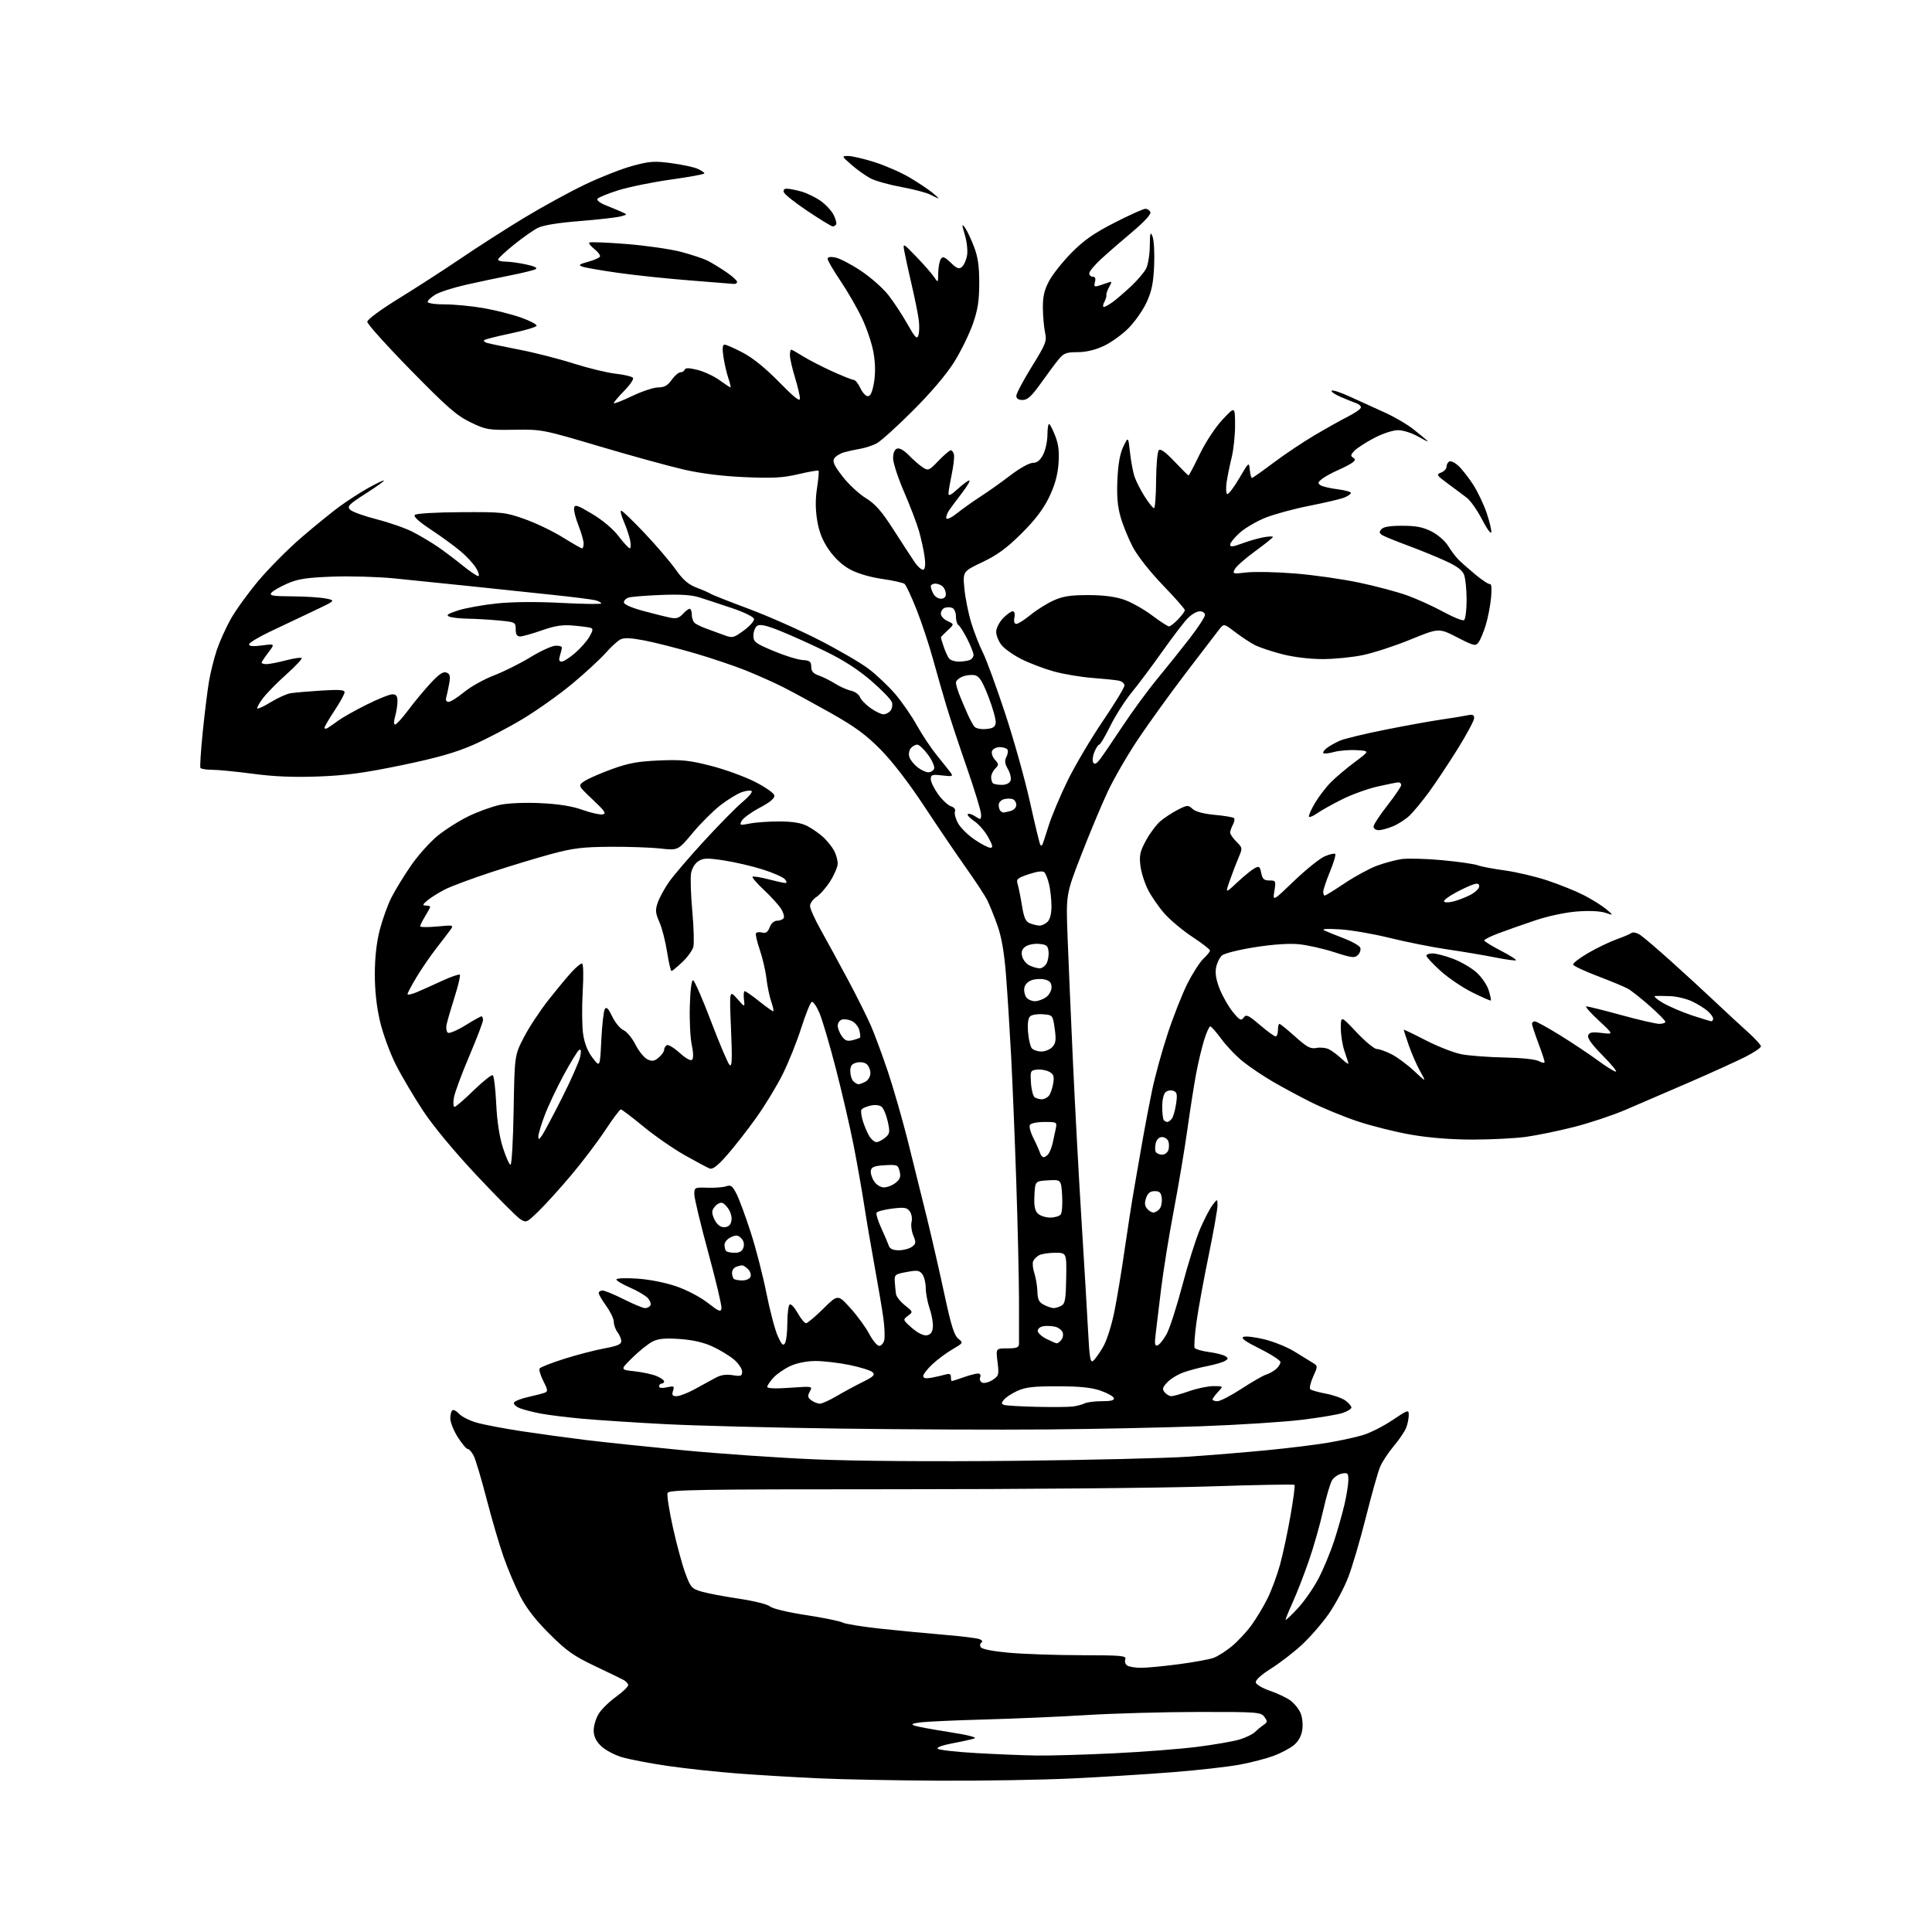 <?xml version="1.0" encoding="UTF-8" standalone="no"?>
<svg 
  version="1.1" 
  xmlns="http://www.w3.org/2000/svg" 
  xmlns:xlink="http://www.w3.org/1999/xlink" 
  xmlns:svg="http://www.w3.org/2000/svg"
  xmlns:rdf="http://www.w3.org/1999/02/22-rdf-syntax-ns#"
  xmlns:cc="http://creativecommons.org/ns#"
  xmlns:dc="http://purl.org/dc/elements/1.1/"
  viewBox="0 0 768 768"
  width="768"
  height="768"
>
<style>svg {background-color: white; }</style>"
<path stroke="none" fill="black" fill-rule="evenodd" d="M373.50,707.85C356.45,707.77 334.85,707.35 325.50,706.92C316.15,706.49 301.75,705.63 293.50,705.01C285.25,704.39 272.65,703.04 265.50,702.00C258.35,700.96 250.06,699.37 247.09,698.47C244.11,697.56 240.39,695.55 238.84,693.99C236.86,692.01 236.00,690.15 236.00,687.83C236.01,686.00 236.89,683.04 237.98,681.27C239.06,679.49 242.23,676.39 245.02,674.39C247.80,672.39 249.93,670.28 249.73,669.70C249.54,669.12 248.73,668.28 247.94,667.84C247.15,667.40 242.00,664.91 236.50,662.29C228.07,658.29 225.23,656.28 218.44,649.52C212.90,644.00 209.27,639.32 206.79,634.50C204.81,630.65 201.85,623.65 200.20,618.95C198.54,614.24 195.51,603.89 193.45,595.95C191.39,588.00 189.09,580.26 188.33,578.75C187.57,577.24 186.50,576.00 185.95,576.00C185.40,576.00 183.62,573.89 181.98,571.30C180.34,568.72 179.00,565.37 179.00,563.86C179.00,562.35 179.39,560.88 179.87,560.58C180.34,560.29 181.55,560.95 182.54,562.05C183.54,563.15 186.64,564.71 189.43,565.51C192.22,566.32 200.35,567.87 207.50,568.95C214.65,570.03 226.20,571.61 233.16,572.46C240.12,573.31 257.39,575.12 271.53,576.49C285.67,577.86 309.22,579.49 323.87,580.11C340.22,580.81 370.95,581.03 403.50,580.70C432.65,580.39 463.70,579.66 472.50,579.05C481.30,578.45 495.48,577.28 504.00,576.45C512.52,575.62 523.35,574.28 528.06,573.47C532.77,572.67 538.94,571.32 541.78,570.47C544.61,569.63 549.87,566.97 553.46,564.56C559.74,560.35 560.00,560.27 560.00,562.52C560.00,563.81 559.55,566.06 559.00,567.51C558.44,568.96 556.22,572.25 554.05,574.83C551.88,577.40 549.43,581.12 548.60,583.10C547.77,585.08 545.25,594.05 542.99,603.03C540.74,612.01 537.55,622.82 535.92,627.06C534.28,631.30 530.76,637.87 528.10,641.67C525.43,645.47 520.60,651.00 517.37,653.96C514.14,656.93 508.67,661.14 505.20,663.32C501.31,665.77 499.02,667.86 499.20,668.80C499.37,669.63 501.87,671.12 504.77,672.10C507.67,673.09 511.32,674.80 512.89,675.92C514.45,677.04 516.30,679.32 517.00,680.99C517.72,682.73 518.00,685.63 517.66,687.77C517.28,690.16 516.07,692.31 514.28,693.76C512.75,695.00 509.20,696.88 506.38,697.94C503.57,699.00 497.54,700.58 492.99,701.44C488.44,702.31 476.34,703.67 466.11,704.48C455.87,705.29 437.82,706.41 426.00,706.97C414.18,707.53 390.55,707.93 373.50,707.85zM412.00,697.85C417.23,697.93 430.95,697.54 442.50,696.98C454.05,696.43 469.06,695.27 475.85,694.41C482.65,693.55 490.23,692.23 492.70,691.49C495.18,690.74 497.95,689.41 498.85,688.52C499.76,687.63 501.30,686.36 502.28,685.69C503.87,684.61 503.91,684.26 502.61,682.49C501.23,680.60 499.97,680.50 476.33,680.53C462.67,680.54 442.73,681.10 432.00,681.76C421.27,682.42 403.05,683.21 391.50,683.52C379.95,683.84 368.48,684.35 366.00,684.66C362.58,685.10 361.98,685.41 363.50,685.96C364.60,686.36 370.84,687.52 377.37,688.53C384.56,689.64 388.51,690.63 387.37,691.04C386.34,691.41 382.43,692.28 378.68,692.98C374.63,693.74 372.22,694.62 372.75,695.15C373.25,695.65 380.15,696.43 388.08,696.88C396.01,697.33 406.77,697.77 412.00,697.85zM453.56,662.98C455.80,662.99 462.57,662.35 468.61,661.55C474.66,660.75 480.92,659.60 482.52,658.99C484.12,658.38 487.32,656.34 489.63,654.45C491.93,652.56 495.43,648.83 497.39,646.15C499.35,643.48 502.27,638.64 503.87,635.39C505.47,632.15 507.70,626.12 508.83,622.00C509.96,617.88 511.83,609.15 512.97,602.62C514.12,596.08 514.85,590.52 514.58,590.25C514.32,589.99 498.89,590.27 480.30,590.89C461.71,591.50 405.87,592.00 356.22,592.00C276.99,592.00 265.87,592.18 265.36,593.50C265.05,594.32 266.01,600.51 267.51,607.25C269.00,613.99 271.23,622.19 272.46,625.48C274.54,631.07 274.97,631.55 279.00,632.72C281.38,633.40 288.07,634.67 293.89,635.53C299.80,636.41 305.18,637.76 306.10,638.59C307.05,639.45 313.09,640.90 320.41,642.02C327.37,643.09 333.94,644.43 334.99,645.00C336.05,645.56 342.89,646.66 350.20,647.45C357.52,648.23 368.90,649.32 375.50,649.87C382.10,650.41 388.33,651.18 389.33,651.57C390.40,651.98 390.73,652.55 390.14,652.92C389.57,653.27 389.45,654.12 389.88,654.80C390.35,655.56 394.73,656.42 401.08,656.99C406.81,657.51 419.70,657.95 429.72,657.97C446.00,658.00 447.87,658.17 447.32,659.60C446.99,660.48 447.34,661.60 448.10,662.09C448.87,662.57 451.33,662.98 453.56,662.98zM515.83,639.40C518.45,636.60 522.20,631.20 524.17,627.40C526.14,623.61 528.92,616.90 530.35,612.50C531.78,608.10 533.63,601.58 534.46,598.00C535.29,594.42 535.98,590.10 535.99,588.39C536.00,585.59 535.75,585.33 533.44,585.77C532.03,586.04 530.28,587.21 529.54,588.38C528.80,589.55 527.20,595.00 525.97,600.50C524.74,606.00 522.18,614.99 520.27,620.48C518.37,625.97 515.50,633.35 513.90,636.87C512.31,640.39 511.02,643.55 511.04,643.89C511.06,644.22 513.22,642.21 515.83,639.40zM416.00,568.23C397.02,568.39 360.12,568.24 334.00,567.89C307.88,567.54 276.60,566.75 264.50,566.12C252.40,565.49 237.55,564.52 231.50,563.97C225.45,563.42 218.03,562.50 215.00,561.93C211.97,561.35 208.25,560.40 206.71,559.81C205.18,559.21 204.09,558.23 204.29,557.62C204.50,557.01 206.99,555.99 209.83,555.36C212.67,554.73 215.68,553.95 216.53,553.63C217.86,553.12 217.79,552.51 215.99,548.99C214.86,546.76 214.18,544.51 214.50,544.00C214.82,543.49 219.22,541.76 224.29,540.16C229.35,538.56 236.54,536.69 240.25,536.01C245.36,535.07 246.99,534.38 246.97,533.14C246.95,532.24 246.28,530.63 245.47,529.56C244.66,528.49 244.00,526.65 244.00,525.46C244.00,524.27 242.65,521.44 241.00,519.16C239.35,516.88 238.00,514.56 238.00,514.01C238.00,513.45 238.69,513.00 239.52,513.00C240.36,513.00 244.18,514.58 248.00,516.50C251.82,518.42 255.61,520.00 256.42,520.00C257.22,520.00 258.18,519.52 258.54,518.94C258.90,518.35 258.44,517.04 257.53,516.03C256.61,515.01 253.42,513.13 250.45,511.84C247.47,510.55 245.03,509.10 245.02,508.61C245.01,508.11 248.67,507.96 253.25,508.27C258.13,508.59 264.50,509.85 268.83,511.34C272.99,512.77 278.40,515.60 281.33,517.90C285.73,521.34 286.54,521.67 286.80,520.11C286.97,519.11 284.60,509.12 281.55,497.92C278.50,486.71 276.00,476.29 276.00,474.75C276.00,472.03 276.13,471.97 281.25,472.14C284.14,472.24 287.48,471.98 288.68,471.56C290.52,470.92 291.16,471.40 292.81,474.65C293.88,476.77 296.43,483.67 298.46,489.99C300.50,496.30 303.28,507.10 304.65,513.99C306.02,520.87 308.03,528.52 309.12,530.98C310.66,534.48 311.30,535.14 312.03,533.98C312.55,533.17 312.98,529.49 312.98,525.81C312.99,522.13 313.42,518.86 313.93,518.54C314.44,518.23 315.87,519.78 317.11,521.99C318.35,524.19 319.83,526.00 320.41,526.00C320.98,526.00 324.06,523.41 327.25,520.25C333.06,514.50 333.06,514.50 338.05,520.00C340.79,523.03 344.16,527.64 345.53,530.25C346.91,532.86 348.69,535.00 349.50,535.00C350.30,535.00 351.20,533.99 351.50,532.75C351.79,531.51 351.64,527.58 351.15,524.00C350.66,520.42 349.10,511.20 347.69,503.50C346.28,495.80 344.40,484.77 343.52,479.00C342.63,473.23 340.76,462.65 339.37,455.50C337.97,448.35 334.80,434.62 332.32,425.00C329.83,415.38 326.88,405.35 325.76,402.71C324.64,400.08 323.27,398.08 322.71,398.26C322.15,398.45 320.27,403.08 318.53,408.55C316.80,414.02 313.47,422.32 311.14,427.00C308.82,431.68 304.06,439.49 300.57,444.38C297.08,449.26 291.87,455.92 289.00,459.19C285.32,463.37 283.29,464.95 282.14,464.51C281.24,464.18 276.76,461.79 272.18,459.20C267.61,456.62 260.18,451.46 255.68,447.75C251.18,444.04 247.18,441.00 246.78,441.00C246.39,441.00 243.62,444.71 240.62,449.25C237.63,453.79 231.58,461.77 227.18,467.00C222.79,472.23 216.95,478.68 214.21,481.35C209.30,486.13 209.20,486.17 206.70,484.54C205.31,483.63 197.57,475.85 189.51,467.26C180.53,457.69 172.27,447.73 168.19,441.57C164.53,436.03 159.64,427.75 157.33,423.18C155.02,418.60 152.20,410.89 151.07,406.05C149.70,400.25 149.00,393.85 149.00,387.29C149.00,380.71 149.66,374.75 150.93,369.76C152.00,365.60 154.08,359.79 155.56,356.85C157.05,353.91 160.54,348.19 163.33,344.14C166.12,340.10 170.90,334.74 173.95,332.25C177.00,329.75 182.60,326.22 186.38,324.40C190.16,322.58 195.78,320.56 198.86,319.92C202.17,319.24 208.77,318.97 214.98,319.27C222.13,319.61 227.42,320.46 231.50,321.92C234.80,323.10 238.40,323.92 239.50,323.74C241.17,323.47 240.52,322.49 235.59,317.83C229.68,312.25 229.68,312.25 232.44,310.45C233.95,309.46 238.86,307.32 243.34,305.70C249.83,303.35 253.65,302.65 262.00,302.30C270.94,301.91 273.98,302.23 282.50,304.40C288.00,305.80 295.87,308.65 299.99,310.73C304.11,312.80 307.62,315.25 307.80,316.16C308.02,317.32 306.25,318.82 302.00,321.08C298.64,322.87 295.42,325.21 294.85,326.27C293.88,328.10 294.06,328.16 298.16,327.35C300.55,326.88 305.88,326.52 310.00,326.54C315.24,326.57 318.55,327.13 321.00,328.41C322.93,329.41 325.78,331.41 327.34,332.86C328.90,334.31 330.81,336.72 331.59,338.20C332.37,339.69 333.00,341.96 333.00,343.25C333.00,344.55 331.68,347.69 330.06,350.24C328.45,352.79 325.97,355.63 324.56,356.55C323.15,357.47 322.00,359.09 322.00,360.15C322.00,361.21 323.95,365.54 326.34,369.78C328.72,374.03 333.56,382.90 337.09,389.50C340.61,396.10 344.70,404.28 346.18,407.69C347.66,411.09 350.66,419.19 352.85,425.69C355.04,432.18 358.65,444.70 360.87,453.50C363.08,462.30 366.54,476.25 368.56,484.50C370.57,492.75 373.70,506.46 375.52,514.97C378.07,526.87 379.31,530.83 380.91,532.13C382.97,533.80 382.95,533.84 378.57,536.41C376.13,537.83 372.53,540.52 370.57,542.37C368.61,544.22 367.00,546.30 367.00,547.00C367.00,547.88 367.99,548.08 370.25,547.67C372.04,547.34 374.51,546.78 375.75,546.42C377.43,545.93 378.00,546.18 378.00,547.38C378.00,548.27 378.17,549.00 378.37,549.00C378.58,549.00 380.66,548.33 383.00,547.50C385.34,546.67 387.92,546.00 388.73,546.00C389.65,546.00 389.99,546.58 389.62,547.54C389.29,548.41 389.67,549.32 390.52,549.65C391.34,549.96 393.18,549.45 394.61,548.52C397.04,546.92 397.17,546.48 396.53,541.41C395.86,536.00 395.86,536.00 400.43,536.00C404.09,536.00 405.01,535.65 405.07,534.25C405.10,533.29 405.10,525.30 405.07,516.50C405.03,507.70 404.55,486.77 403.99,470.00C403.43,453.23 402.51,430.73 401.95,420.00C401.38,409.27 400.46,394.65 399.89,387.50C399.17,378.40 398.14,372.47 396.44,367.72C395.11,364.00 393.29,359.50 392.39,357.72C391.49,355.95 387.73,350.23 384.03,345.00C380.32,339.77 372.84,328.75 367.40,320.50C361.22,311.13 354.70,302.66 350.01,297.92C344.13,291.99 339.78,288.81 330.00,283.30C323.12,279.43 314.65,274.83 311.17,273.08C307.69,271.32 301.10,268.38 296.54,266.54C291.97,264.70 282.67,261.57 275.87,259.59C269.07,257.61 260.14,255.35 256.04,254.57C250.55,253.53 248.04,253.44 246.54,254.24C245.42,254.83 242.77,257.28 240.65,259.68C238.53,262.07 232.63,267.51 227.52,271.77C222.42,276.02 213.54,282.33 207.80,285.79C202.05,289.25 193.11,293.92 187.92,296.18C180.96,299.21 173.53,301.31 159.50,304.22C144.65,307.29 137.44,308.26 126.50,308.67C116.69,309.03 108.92,308.71 100.54,307.59C93.96,306.72 86.68,306.00 84.35,306.00C82.02,306.00 79.92,305.66 79.67,305.25C79.43,304.84 79.84,298.43 80.59,291.00C81.35,283.57 82.45,274.58 83.05,271.00C83.65,267.43 85.05,261.81 86.15,258.50C87.25,255.20 89.73,249.65 91.67,246.18C93.60,242.70 98.57,235.81 102.71,230.88C106.86,225.94 114.58,218.17 119.87,213.62C125.17,209.06 131.98,203.52 135.02,201.31C138.06,199.09 143.04,195.86 146.10,194.14C149.16,192.41 152.08,191.00 152.58,191.00C153.09,191.00 149.94,193.28 145.60,196.06C138.56,200.57 137.86,201.29 139.20,202.63C140.03,203.46 144.82,205.18 149.85,206.46C154.88,207.74 161.36,210.02 164.25,211.53C167.14,213.03 171.53,215.65 174.00,217.34C176.47,219.03 180.88,222.35 183.79,224.71C186.70,227.07 189.54,229.00 190.10,229.00C190.66,229.00 190.30,227.61 189.31,225.90C188.31,224.20 185.47,221.11 183.00,219.05C180.53,216.98 175.22,213.13 171.22,210.48C166.43,207.31 164.27,205.33 164.92,204.68C165.49,204.11 173.30,203.65 183.20,203.60C199.73,203.50 200.85,203.62 208.50,206.32C212.90,207.86 219.71,211.13 223.64,213.57C227.56,216.00 231.05,218.00 231.39,218.00C231.72,218.00 232.00,217.12 232.00,216.04C232.00,214.96 231.08,211.74 229.95,208.88C228.82,206.02 228.04,202.89 228.20,201.92C228.46,200.42 229.50,200.76 235.40,204.29C239.60,206.80 243.70,210.26 245.90,213.15C247.88,215.75 249.87,217.91 250.33,217.94C250.79,217.97 250.85,216.54 250.48,214.75C250.10,212.96 248.97,209.59 247.95,207.25C246.94,204.91 246.49,203.00 246.94,203.00C247.40,203.00 251.54,206.97 256.14,211.83C260.74,216.68 266.30,223.18 268.50,226.28C271.55,230.57 273.57,232.32 277.00,233.63C279.48,234.57 281.95,235.66 282.50,236.04C283.05,236.43 289.80,239.10 297.50,241.97C305.20,244.84 317.78,250.41 325.46,254.33C333.14,258.26 342.00,263.40 345.14,265.76C348.28,268.13 353.07,272.63 355.77,275.78C358.47,278.93 362.38,284.57 364.46,288.32C366.54,292.06 370.10,297.41 372.37,300.20C374.64,302.98 377.08,306.05 377.79,307.01C378.99,308.63 378.74,308.72 374.54,308.25C370.51,307.80 370.00,307.96 370.00,309.72C370.00,310.81 371.33,313.53 372.94,315.77C374.56,318.00 376.85,320.13 378.02,320.51C379.32,320.92 379.93,321.73 379.60,322.60C379.30,323.38 379.86,325.48 380.84,327.26C381.82,329.04 384.78,331.96 387.42,333.75C390.06,335.54 392.88,337.00 393.69,337.00C394.83,337.00 394.65,336.09 392.82,332.79C391.55,330.47 389.06,327.60 387.29,326.42C385.52,325.23 384.36,323.97 384.71,323.62C385.06,323.28 386.39,323.68 387.67,324.52C389.88,325.97 390.00,325.92 390.00,323.75C390.00,322.49 387.50,314.27 384.45,305.48C381.40,296.69 377.74,285.68 376.33,281.00C374.91,276.32 372.47,267.81 370.90,262.07C369.33,256.34 366.38,247.44 364.34,242.30C362.31,237.16 360.16,232.57 359.57,232.10C358.98,231.64 354.95,230.75 350.61,230.12C345.79,229.42 340.83,227.95 337.88,226.34C334.77,224.64 331.77,221.86 329.48,218.53C326.95,214.86 325.61,211.51 324.85,206.93C324.12,202.53 324.10,198.44 324.78,194.00C325.33,190.42 325.61,187.32 325.40,187.10C325.20,186.88 321.61,187.50 317.43,188.48C311.23,189.94 307.32,190.16 296.17,189.68C287.28,189.30 278.83,188.25 272.00,186.70C266.23,185.38 251.15,181.24 238.50,177.49C215.75,170.74 215.38,170.67 204.50,170.83C194.05,170.99 193.18,170.84 187.00,167.85C181.54,165.21 177.75,161.91 163.25,147.11C153.76,137.42 146.00,128.80 146.00,127.94C146.00,127.01 151.19,123.17 158.75,118.51C165.76,114.19 176.90,106.99 183.50,102.51C190.10,98.03 201.34,90.83 208.49,86.51C215.63,82.19 226.43,76.28 232.49,73.38C238.54,70.47 247.03,67.14 251.34,65.96C258.28,64.08 260.08,63.95 266.96,64.87C271.23,65.45 275.92,66.46 277.37,67.12C278.81,67.78 280.00,68.59 280.00,68.92C280.00,69.26 274.04,70.36 266.75,71.37C259.46,72.39 250.03,74.31 245.79,75.64C241.55,76.97 237.80,78.51 237.47,79.05C237.13,79.60 238.58,80.72 240.68,81.56C242.78,82.39 245.62,83.58 247.00,84.19C249.50,85.31 249.50,85.31 246.50,86.07C244.85,86.49 237.54,87.31 230.25,87.90C221.74,88.57 215.83,89.55 213.75,90.61C211.96,91.52 207.69,94.53 204.25,97.31C200.81,100.08 198.00,102.72 198.00,103.17C198.00,103.63 199.33,104.00 200.95,104.00C202.57,104.00 206.25,104.50 209.12,105.12C212.52,105.85 213.84,106.50 212.91,107.00C212.14,107.42 207.68,108.52 203.00,109.44C198.32,110.36 190.36,112.05 185.30,113.19C180.23,114.33 174.72,116.10 173.05,117.12C171.37,118.14 170.00,119.43 170.00,119.99C170.00,120.57 172.89,121.00 176.87,121.00C180.65,121.00 187.56,121.67 192.23,122.48C196.90,123.30 203.60,124.99 207.11,126.24C210.63,127.49 213.41,128.95 213.30,129.48C213.18,130.01 208.58,131.38 203.07,132.53C197.56,133.68 192.78,134.89 192.45,135.22C192.12,135.55 192.67,136.05 193.67,136.34C194.68,136.63 200.45,137.83 206.50,139.01C212.55,140.18 222.22,142.65 228.00,144.50C233.78,146.34 241.32,148.17 244.77,148.56C248.22,148.94 251.31,149.70 251.64,150.22C251.97,150.75 250.38,153.07 248.12,155.38C245.85,157.69 244.00,159.88 244.00,160.25C244.00,160.62 247.25,159.36 251.22,157.46C255.19,155.56 259.89,154.00 261.65,154.00C264.08,154.00 265.39,153.27 267.00,151.00C268.17,149.35 269.74,148.00 270.48,148.00C271.23,148.00 271.99,147.52 272.19,146.93C272.44,146.18 273.97,146.21 277.30,147.05C279.91,147.71 283.83,149.54 286.01,151.12C288.20,152.71 290.16,154.00 290.37,154.00C290.59,154.00 290.20,152.31 289.51,150.25C288.81,148.19 287.94,144.36 287.56,141.75C287.08,138.40 287.22,137.00 288.05,137.00C288.69,137.00 291.98,138.45 295.36,140.23C299.31,142.31 304.44,146.47 309.75,151.91C315.63,157.93 318.00,159.80 317.99,158.43C317.99,157.37 317.09,153.57 316.00,150.00C314.91,146.43 314.01,142.49 314.01,141.25C314.00,140.01 314.23,139.00 314.52,139.00C314.81,139.00 316.86,140.15 319.09,141.56C321.32,142.97 326.54,145.67 330.70,147.56C334.85,149.45 338.76,151.01 339.37,151.02C339.99,151.03 341.18,152.50 342.00,154.27C342.82,156.05 344.18,157.50 345.00,157.50C346.04,157.50 346.78,155.82 347.42,152.07C348.03,148.49 347.97,144.44 347.25,140.24C346.65,136.73 344.59,130.56 342.67,126.52C340.76,122.49 336.90,115.79 334.09,111.64C331.29,107.49 329.00,103.56 329.00,102.92C329.00,102.14 330.05,101.96 332.11,102.37C333.82,102.71 338.36,105.08 342.19,107.63C346.02,110.17 350.92,114.49 353.08,117.22C355.24,119.96 358.66,125.15 360.68,128.76C363.67,134.10 364.49,134.97 365.04,133.42C365.42,132.36 365.52,129.70 365.26,127.50C365.01,125.30 363.75,119.00 362.47,113.50C361.19,108.00 359.86,101.92 359.51,100.00C358.87,96.50 358.87,96.50 364.20,102.00C367.14,105.03 370.29,108.62 371.22,110.00C372.90,112.50 372.90,112.50 372.96,108.50C373.00,106.30 373.45,103.83 373.97,103.02C374.75,101.78 375.40,102.01 377.92,104.42C380.33,106.73 381.21,107.07 382.36,106.12C383.15,105.46 384.07,103.46 384.40,101.66C384.75,99.82 384.38,96.21 383.56,93.44C382.28,89.14 382.28,88.75 383.55,90.44C384.34,91.51 385.96,94.88 387.13,97.94C388.74,102.13 389.27,105.71 389.26,112.50C389.26,119.55 388.71,123.07 386.73,128.76C385.33,132.76 382.03,139.51 379.39,143.76C376.37,148.64 370.31,155.80 363.02,163.11C356.65,169.49 350.10,175.41 348.47,176.26C346.83,177.11 343.92,178.06 341.99,178.39C340.07,178.71 337.18,179.34 335.58,179.79C333.97,180.24 332.20,181.33 331.64,182.21C330.85,183.47 331.57,185.06 334.92,189.39C337.28,192.45 341.42,196.32 344.13,197.98C347.92,200.32 350.39,203.11 354.98,210.25C358.25,215.34 362.07,221.21 363.48,223.30C364.90,225.39 366.53,226.79 367.12,226.43C367.80,226.01 367.95,224.06 367.52,221.13C367.16,218.58 366.16,214.06 365.31,211.09C364.46,208.11 361.80,201.13 359.40,195.59C357.00,190.04 355.03,184.02 355.02,182.22C355.01,180.16 355.58,178.71 356.56,178.34C357.54,177.96 359.31,178.96 361.31,181.01C363.06,182.81 365.54,184.96 366.80,185.79C368.99,187.22 369.30,187.09 373.09,183.15C375.28,180.87 377.47,179.00 377.96,179.00C378.45,179.00 379.02,179.79 379.22,180.75C379.42,181.71 379.02,185.20 378.33,188.50C377.64,191.80 377.05,195.24 377.04,196.13C377.01,197.32 378.02,196.84 380.70,194.38C382.73,192.52 384.80,191.00 385.29,191.00C385.79,191.00 384.56,193.14 382.56,195.75C380.56,198.36 378.23,201.50 377.37,202.72C376.51,203.94 375.98,205.43 376.18,206.04C376.39,206.66 378.29,205.75 380.52,203.96C382.71,202.21 386.92,199.22 389.87,197.32C392.83,195.42 398.14,191.65 401.68,188.93C405.30,186.16 409.18,184.00 410.53,184.00C412.24,184.00 413.45,183.05 414.65,180.75C415.59,178.96 416.36,175.39 416.37,172.81C416.38,170.23 416.71,168.32 417.11,168.57C417.51,168.82 418.61,171.04 419.56,173.51C420.82,176.81 421.13,179.75 420.75,184.56C420.38,189.13 419.23,193.13 416.96,197.80C414.67,202.49 411.38,206.79 406.00,212.13C400.17,217.91 396.41,220.66 390.51,223.46C382.73,227.16 382.73,227.16 383.36,233.96C383.71,237.70 384.95,243.85 386.11,247.63C387.27,251.41 389.35,256.72 390.72,259.43C392.09,262.14 396.05,272.94 399.51,283.43C402.98,293.92 407.46,309.91 409.46,318.98C411.47,328.04 413.32,335.65 413.56,335.89C413.80,336.13 414.13,336.15 414.29,335.92C414.45,335.69 415.59,332.28 416.82,328.34C418.05,324.40 421.47,316.26 424.42,310.24C427.38,304.23 433.66,293.60 438.40,286.63C443.13,279.65 447.00,273.29 447.00,272.49C447.00,271.69 445.99,270.83 444.75,270.57C443.51,270.32 438.78,269.83 434.22,269.48C429.67,269.14 422.77,267.98 418.89,266.90C415.02,265.83 409.22,263.63 406.02,262.01C402.82,260.40 399.26,257.87 398.10,256.40C396.95,254.93 396.00,252.58 396.00,251.17C396.00,249.75 397.20,247.36 398.69,245.80C400.16,244.26 401.90,243.00 402.55,243.00C403.26,243.00 403.54,243.98 403.24,245.50C402.94,247.10 403.22,248.00 404.03,248.00C404.73,248.00 407.24,246.41 409.62,244.46C412.00,242.51 416.09,239.93 418.72,238.74C422.50,237.02 425.39,236.56 432.50,236.56C438.57,236.56 443.21,237.15 446.76,238.36C449.66,239.36 454.67,242.16 457.90,244.59C461.13,247.01 464.19,249.00 464.70,249.00C465.21,249.00 466.84,247.74 468.31,246.20C469.79,244.65 471.00,243.01 471.00,242.54C471.00,242.08 467.06,237.60 462.24,232.60C457.18,227.34 452.16,220.97 450.33,217.50C448.60,214.20 446.41,208.85 445.48,205.61C444.23,201.31 443.89,197.25 444.19,190.61C444.48,184.35 445.22,180.25 446.55,177.50C448.49,173.50 448.49,173.50 449.19,179.83C449.58,183.31 450.38,187.63 450.97,189.42C451.57,191.22 453.38,194.79 455.00,197.35C456.63,199.91 458.30,202.00 458.73,202.00C459.15,202.00 459.53,197.04 459.57,190.98C459.61,184.92 460.09,179.51 460.65,178.95C461.33,178.27 463.37,179.75 466.88,183.47C469.76,186.51 472.27,189.00 472.47,189.00C472.67,189.00 474.66,185.21 476.90,180.58C479.26,175.71 483.07,169.92 485.95,166.83C490.92,161.50 490.92,161.50 490.96,168.86C490.98,172.90 490.37,178.75 489.60,181.86C488.84,184.96 487.94,189.39 487.60,191.69C487.27,193.99 487.36,196.11 487.82,196.39C488.27,196.66 490.41,193.88 492.57,190.20C496.46,183.58 496.50,183.54 496.81,186.75C496.99,188.54 497.37,190.00 497.66,190.00C497.96,190.00 501.77,187.30 506.15,184.01C510.52,180.72 517.90,175.77 522.56,173.02C527.22,170.27 533.27,166.88 536.02,165.49C538.76,164.10 541.00,162.51 541.00,161.95C541.00,161.39 540.21,160.67 539.25,160.33C538.29,160.00 535.52,158.89 533.10,157.85C530.67,156.82 528.99,155.67 529.36,155.30C529.73,154.93 533.07,156.03 536.77,157.75C540.47,159.46 546.62,162.26 550.44,163.97C554.26,165.68 559.44,168.71 561.94,170.71C564.45,172.71 566.95,174.77 567.50,175.30C568.05,175.83 566.44,175.08 563.91,173.63C561.31,172.14 557.78,171.00 555.76,171.00C553.73,171.00 549.69,172.32 546.35,174.06C543.13,175.74 539.60,178.01 538.50,179.09C536.95,180.63 536.79,181.25 537.80,181.87C538.86,182.53 538.85,182.88 537.76,183.78C537.03,184.39 534.42,185.77 531.97,186.84C529.51,187.92 526.60,189.51 525.50,190.38C523.85,191.69 523.75,192.12 524.90,192.88C525.68,193.39 528.71,194.11 531.65,194.48C534.59,194.84 537.00,195.51 537.00,195.95C537.00,196.39 535.76,197.24 534.25,197.83C532.74,198.42 526.55,199.87 520.50,201.06C514.45,202.25 506.59,204.38 503.04,205.80C499.49,207.22 494.88,209.92 492.79,211.81C490.71,213.69 489.00,215.81 489.00,216.52C489.00,217.50 490.13,217.39 493.75,216.03C496.36,215.06 500.19,213.96 502.25,213.58C504.31,213.21 506.00,213.15 506.00,213.44C506.00,213.74 502.84,216.27 498.99,219.08C495.13,221.88 491.49,225.09 490.89,226.20C489.85,228.15 490.02,228.20 495.66,227.55C498.87,227.19 507.54,227.38 514.92,227.98C522.29,228.58 533.70,230.21 540.27,231.60C546.84,232.98 555.42,235.27 559.35,236.68C563.28,238.10 569.75,241.03 573.72,243.20C577.70,245.37 581.41,246.87 581.97,246.52C582.54,246.17 583.00,242.56 583.00,238.51C583.00,234.45 582.55,229.95 582.00,228.50C581.28,226.61 579.14,225.03 574.32,222.85C570.65,221.18 564.09,218.51 559.76,216.91C555.43,215.31 550.98,213.52 549.88,212.93C548.27,212.08 548.11,211.57 549.06,210.43C549.89,209.43 552.42,209.00 557.41,209.00C562.86,209.00 565.65,209.54 569.03,211.25C571.54,212.52 574.43,215.03 575.65,217.00C576.84,218.93 578.71,221.40 579.80,222.50C580.90,223.60 583.96,226.30 586.61,228.50C589.26,230.70 591.85,232.37 592.36,232.20C592.90,232.03 593.05,234.32 592.71,237.70C592.40,240.89 591.45,245.76 590.60,248.52C589.75,251.28 588.48,254.33 587.77,255.30C586.56,256.95 586.01,256.82 579.23,253.34C571.97,249.62 571.97,249.62 560.71,254.22C554.51,256.76 545.99,259.54 541.76,260.41C537.54,261.29 530.31,262.00 525.70,262.00C520.67,262.00 514.28,261.22 509.72,260.06C505.54,258.99 500.63,257.34 498.81,256.41C496.99,255.47 493.48,253.16 491.01,251.27C486.51,247.85 486.51,247.85 484.68,250.17C483.67,251.45 477.70,259.25 471.41,267.50C465.13,275.75 456.54,287.65 452.33,293.95C448.12,300.25 442.69,309.65 440.27,314.83C437.85,320.02 433.13,331.29 429.80,339.88C423.74,355.50 423.74,355.50 424.38,372.50C424.73,381.85 425.69,404.12 426.51,422.00C427.33,439.88 428.87,468.45 429.94,485.50C431.00,502.55 432.17,522.25 432.54,529.29C433.09,539.87 433.44,541.88 434.56,540.95C435.30,540.34 437.06,537.86 438.48,535.45C439.96,532.91 441.86,526.96 443.00,521.29C444.08,515.90 445.89,504.98 447.02,497.00C448.16,489.02 449.95,477.55 451.01,471.50C452.06,465.45 453.59,456.68 454.41,452.00C455.23,447.32 456.83,439.00 457.96,433.50C459.09,428.00 461.87,417.88 464.14,411.00C466.40,404.12 469.95,395.12 472.02,391.00C474.10,386.88 476.97,382.41 478.40,381.08C479.83,379.74 481.00,378.29 481.00,377.85C481.00,377.40 477.86,374.97 474.01,372.44C470.17,369.91 465.17,365.74 462.91,363.17C460.64,360.60 457.69,356.33 456.34,353.67C454.99,351.02 453.63,346.68 453.32,344.04C452.84,340.00 453.20,338.40 455.58,334.03C457.13,331.17 459.73,327.73 461.34,326.37C462.95,325.01 466.05,322.99 468.23,321.88C471.98,319.97 472.29,319.95 474.09,321.58C475.29,322.67 478.51,323.52 482.94,323.93C486.77,324.28 490.19,324.85 490.53,325.20C490.88,325.55 490.68,326.74 490.08,327.85C489.49,328.96 489.00,330.37 489.00,330.98C489.00,331.59 490.12,333.21 491.50,334.59C493.93,337.02 493.95,337.17 492.40,340.79C491.52,342.83 489.95,346.92 488.91,349.88C487.02,355.25 487.02,355.25 491.82,350.76C494.46,348.29 497.55,345.77 498.69,345.16C500.53,344.18 500.83,344.38 501.36,347.03C501.84,349.43 502.46,350.00 504.60,350.00C507.16,350.00 507.23,350.16 506.59,354.18C505.92,358.35 505.92,358.35 514.51,350.10C519.24,345.57 524.71,341.19 526.66,340.37C528.62,339.55 530.47,339.14 530.78,339.45C531.09,339.76 530.15,342.95 528.67,346.53C527.20,350.11 526.00,353.71 526.00,354.52C526.00,355.33 526.27,356.00 526.61,356.00C526.94,356.00 530.52,353.79 534.55,351.09C538.59,348.39 544.30,345.28 547.24,344.18C550.17,343.09 554.59,341.88 557.05,341.51C559.51,341.15 566.79,341.33 573.23,341.93C579.66,342.53 586.02,343.44 587.37,343.95C588.71,344.46 593.57,345.39 598.16,346.01C602.75,346.63 610.43,348.44 615.22,350.04C620.02,351.64 626.54,354.28 629.72,355.91C632.90,357.55 636.85,360.03 638.50,361.42C641.50,363.96 641.50,363.96 638.13,362.84C636.07,362.16 631.71,361.96 626.87,362.33C622.28,362.68 615.31,364.17 610.24,365.88C605.43,367.49 598.91,369.79 595.75,370.98C592.59,372.17 590.00,373.45 590.00,373.82C590.01,374.19 592.95,376.02 596.54,377.88C600.14,379.74 602.87,381.46 602.62,381.71C602.37,381.96 598.64,381.46 594.33,380.59C590.03,379.73 581.55,378.30 575.50,377.42C569.45,376.54 559.10,374.49 552.50,372.85C545.90,371.22 536.90,369.67 532.50,369.42C527.13,369.11 525.16,369.27 526.50,369.89C527.60,370.40 531.13,371.83 534.34,373.06C537.55,374.30 540.43,375.95 540.73,376.73C541.03,377.51 540.61,378.81 539.81,379.62C538.52,380.91 537.38,380.77 530.42,378.52C526.06,377.11 519.75,375.69 516.39,375.35C512.50,374.96 506.14,375.38 498.89,376.52C492.62,377.50 486.72,378.97 485.77,379.79C484.82,380.61 483.75,382.79 483.41,384.65C482.97,386.98 483.44,389.65 484.93,393.34C486.12,396.26 488.47,400.33 490.15,402.37C492.82,405.60 493.37,405.88 494.37,404.50C495.38,403.12 496.20,403.50 500.85,407.46C503.77,409.96 506.58,412.00 507.08,412.00C507.59,412.00 508.00,410.88 508.00,409.50C508.00,408.12 508.27,407.00 508.59,407.00C508.91,407.00 511.73,409.28 514.84,412.06C519.58,416.31 520.96,417.04 523.33,416.57C524.89,416.27 527.14,416.52 528.33,417.13C529.52,417.74 531.74,419.40 533.25,420.81C534.76,422.22 536.00,423.12 536.00,422.81C536.00,422.50 535.33,420.34 534.50,418.00C533.67,415.66 533.00,411.49 533.00,408.73C533.00,403.72 533.00,403.72 539.26,410.36C542.70,414.01 546.32,417.00 547.30,417.00C548.28,417.00 550.93,417.94 553.18,419.09C555.44,420.24 559.48,423.24 562.15,425.74C567.03,430.30 567.03,430.30 564.51,425.80C563.13,423.32 561.10,418.68 560.00,415.49C558.90,412.30 558.00,409.54 558.00,409.35C558.00,409.17 561.94,411.05 566.75,413.53C571.56,416.01 577.98,418.52 581.00,419.09C584.02,419.67 591.67,420.24 598.00,420.37C604.85,420.50 610.41,421.09 611.75,421.83C612.99,422.51 614.00,422.66 614.00,422.15C614.00,421.65 612.88,418.25 611.50,414.60C610.12,410.94 609.00,407.51 609.00,406.98C609.00,406.44 609.49,406.00 610.10,406.00C610.70,406.00 615.22,408.49 620.14,411.53C625.05,414.57 631.81,419.07 635.15,421.53C638.49,423.99 641.72,426.00 642.33,426.00C642.94,426.00 640.58,423.11 637.08,419.58C632.81,415.27 630.92,412.65 631.32,411.60C631.80,410.35 632.91,410.15 636.71,410.62C641.50,411.21 641.50,411.21 635.50,405.65C632.20,402.59 629.99,400.07 630.58,400.05C631.17,400.02 637.41,401.57 644.43,403.50C651.45,405.43 658.28,407.00 659.60,407.00C660.92,407.00 662.00,406.63 662.00,406.18C662.00,405.73 659.19,402.87 655.75,399.84C652.31,396.81 648.38,393.71 647.00,392.96C645.62,392.21 640.26,389.99 635.07,388.01C629.89,386.04 625.51,383.99 625.34,383.46C625.17,382.93 627.84,380.86 631.27,378.87C634.70,376.87 639.75,374.43 642.50,373.44C645.25,372.46 647.98,371.30 648.57,370.86C649.16,370.42 650.73,370.80 652.07,371.70C653.41,372.61 658.77,377.19 664.00,381.88C669.23,386.56 677.10,393.80 681.50,397.95C685.90,402.10 691.87,407.62 694.75,410.21C697.64,412.80 700.00,415.38 700.00,415.94C700.00,416.51 697.19,418.40 693.75,420.14C690.31,421.88 680.30,426.43 671.50,430.25C662.70,434.07 651.25,439.01 646.05,441.22C640.85,443.43 631.62,446.50 625.53,448.03C619.44,449.57 610.95,451.32 606.66,451.91C602.37,452.51 592.86,453.00 585.53,453.00C576.82,453.00 568.27,452.32 560.85,451.04C554.61,449.96 544.94,447.53 539.36,445.64C533.79,443.76 525.46,440.31 520.86,438.00C516.26,435.68 509.52,432.05 505.88,429.92C502.24,427.80 497.02,424.30 494.29,422.14C491.56,419.98 487.64,415.91 485.58,413.10C483.52,410.30 481.50,408.00 481.10,408.00C480.69,408.00 479.62,410.37 478.71,413.26C477.80,416.15 476.37,422.12 475.53,426.52C474.70,430.92 473.12,440.94 472.03,448.79C470.94,456.65 468.48,471.27 466.57,481.29C464.67,491.30 462.40,505.35 461.54,512.50C460.68,519.65 459.71,527.69 459.38,530.37C458.91,534.22 459.07,535.15 460.14,534.80C460.89,534.55 462.50,532.56 463.72,530.38C464.93,528.19 467.76,519.45 470.00,510.95C472.23,502.45 475.41,492.35 477.07,488.50C478.72,484.65 480.95,480.38 482.02,479.00C483.96,476.50 483.96,476.50 483.98,479.18C483.99,480.66 482.40,489.65 480.44,499.17C478.48,508.68 476.30,520.61 475.60,525.68C474.90,530.75 474.59,535.32 474.91,535.83C475.24,536.34 477.77,537.07 480.55,537.45C483.32,537.82 486.25,538.55 487.05,539.07C488.31,539.88 488.31,540.13 487.00,540.97C486.18,541.51 483.02,542.43 480.00,543.02C476.98,543.61 472.66,544.76 470.40,545.57C468.15,546.38 465.27,548.15 464.00,549.50C462.10,551.52 461.92,552.20 462.98,553.47C463.67,554.31 464.88,555.00 465.65,555.00C466.42,555.00 469.61,554.10 472.74,553.00C475.87,551.90 480.21,551.00 482.39,551.00C486.35,551.00 486.35,551.00 484.17,553.31C482.98,554.59 482.00,555.94 482.00,556.31C482.00,556.69 482.89,557.00 483.97,557.00C485.05,557.00 489.35,554.77 493.52,552.05C497.69,549.33 502.09,546.80 503.30,546.43C504.51,546.07 506.29,545.07 507.25,544.23C508.21,543.38 509.00,542.14 509.00,541.46C509.00,540.78 505.32,538.39 500.82,536.15C494.90,533.20 493.11,531.89 494.35,531.42C495.28,531.06 499.07,531.53 502.77,532.45C506.47,533.38 511.75,535.52 514.50,537.22C517.25,538.92 520.49,540.92 521.70,541.65C523.91,542.99 523.91,542.99 522.00,547.24C520.96,549.58 520.43,551.83 520.83,552.23C521.24,552.64 524.03,553.43 527.04,553.99C530.04,554.56 533.56,555.80 534.86,556.76C536.15,557.72 537.21,558.95 537.20,559.50C537.20,560.05 535.66,561.02 533.78,561.66C531.90,562.31 524.54,563.54 517.43,564.40C510.32,565.27 492.35,566.42 477.50,566.96C462.65,567.49 434.98,568.07 416.00,568.23zM426.50,559.11C428.15,558.89 430.26,558.33 431.18,557.86C432.11,557.39 435.19,557.00 438.02,557.00C441.68,557.00 443.05,556.64 442.77,555.75C442.55,555.06 440.15,553.73 437.43,552.79C433.87,551.56 429.17,551.08 420.50,551.07C410.99,551.05 407.67,551.42 404.50,552.86C402.30,553.86 399.89,555.42 399.14,556.33C397.99,557.72 397.99,558.05 399.14,558.47C399.89,558.75 405.68,559.09 412.00,559.24C418.32,559.38 424.85,559.32 426.50,559.11zM325.94,557.98C326.80,557.96 329.75,556.63 332.50,555.01C335.25,553.39 339.91,550.87 342.85,549.41C347.27,547.22 347.96,546.54 346.85,545.48C346.11,544.77 341.96,543.47 337.64,542.59C333.32,541.72 327.25,541.01 324.14,541.02C320.75,541.04 316.81,541.81 314.25,542.97C311.91,544.04 308.87,546.12 307.50,547.60C306.12,549.08 305.00,550.74 305.00,551.30C305.00,551.94 308.23,552.07 314.03,551.66C323.06,551.02 323.06,551.02 321.90,553.18C320.95,554.97 321.06,555.57 322.56,556.67C323.56,557.40 325.08,557.99 325.94,557.98zM268.97,555.00C270.12,555.00 273.34,553.76 276.12,552.25C278.90,550.74 282.58,548.72 284.30,547.77C286.48,546.57 288.57,546.23 291.21,546.65C294.56,547.18 295.00,547.02 295.00,545.22C295.00,544.10 293.54,541.94 291.75,540.43C289.96,538.92 286.11,536.58 283.20,535.24C279.65,533.61 275.33,532.63 270.15,532.27C264.23,531.87 261.68,532.12 259.34,533.32C257.66,534.19 254.08,537.06 251.39,539.70C246.50,544.49 246.50,544.49 252.22,545.11C255.36,545.45 259.30,546.29 260.97,546.99C262.63,547.68 264.00,548.64 264.00,549.12C264.00,549.60 263.55,550.00 263.00,550.00C262.45,550.00 262.00,550.49 262.00,551.08C262.00,551.77 263.13,551.91 265.10,551.48C267.92,550.86 268.14,550.99 267.53,552.90C267.00,554.58 267.29,555.00 268.97,555.00zM420.13,534.00C420.47,534.00 421.27,533.38 421.89,532.63C422.52,531.87 422.75,530.52 422.41,529.62C422.06,528.72 420.75,527.72 419.49,527.41C418.23,527.09 416.15,526.98 414.85,527.17C413.56,527.35 412.50,528.17 412.50,529.00C412.50,529.83 414.07,531.29 416.00,532.25C417.93,533.21 419.78,534.00 420.13,534.00zM368.35,530.81C369.87,530.59 370.59,529.68 370.82,527.69C371.00,526.14 370.44,522.80 369.57,520.26C368.71,517.72 368.00,514.01 368.00,512.01C368.00,510.02 367.40,507.56 366.66,506.55C365.51,504.97 364.66,504.85 360.41,505.64C355.77,506.50 355.51,506.71 355.69,509.52C355.80,511.16 356.01,513.35 356.17,514.39C356.32,515.42 357.92,517.45 359.72,518.88C362.98,521.48 362.98,521.50 360.91,523.07C358.84,524.63 358.85,524.66 362.51,527.88C364.76,529.85 367.04,530.99 368.35,530.81zM418.82,519.99C419.54,519.99 420.93,519.57 421.90,519.05C423.39,518.25 423.69,516.54 423.83,508.05C423.99,498.00 423.99,498.00 419.43,498.00C416.92,498.00 414.05,498.44 413.05,498.97C412.05,499.51 410.98,500.61 410.67,501.41C410.36,502.22 410.59,504.37 411.19,506.19C411.79,508.01 412.32,511.28 412.39,513.47C412.48,516.63 413.01,517.69 415.00,518.70C416.38,519.40 418.09,519.98 418.82,519.99zM295.06,509.00C296.56,509.00 298.04,508.34 298.35,507.53C298.66,506.72 298.23,505.37 297.39,504.53C296.55,503.69 295.48,503.00 295.01,503.00C294.54,503.00 293.45,503.27 292.58,503.61C291.71,503.94 291.00,504.99 291.00,505.94C291.00,506.89 291.30,507.97 291.67,508.33C292.03,508.70 293.56,509.00 295.06,509.00zM292.10,498.00C294.04,498.00 295.07,497.37 295.54,495.89C295.96,494.55 295.63,493.20 294.64,492.21C293.37,490.94 292.60,490.86 290.54,491.80C289.14,492.44 288.00,493.79 288.00,494.81C288.00,495.83 288.30,496.97 288.67,497.33C289.03,497.70 290.58,498.00 292.10,498.00zM357.28,497.00C359.11,497.00 361.46,496.39 362.49,495.63C364.15,494.42 364.21,493.92 363.06,491.15C362.35,489.44 362.04,486.98 362.37,485.68C362.69,484.38 362.37,482.52 361.64,481.53C360.53,480.00 359.47,479.84 354.68,480.43C351.57,480.82 348.78,481.55 348.47,482.04C348.17,482.54 349.00,485.32 350.33,488.22C351.66,491.13 353.01,494.29 353.34,495.25C353.75,496.45 354.99,497.00 357.28,497.00zM288.31,487.81C289.82,487.60 290.59,486.69 290.80,484.92C290.97,483.45 290.25,481.31 289.11,479.92C287.49,477.95 286.79,477.70 285.31,478.61C284.32,479.22 283.35,480.48 283.17,481.41C282.98,482.34 283.58,484.23 284.48,485.61C285.57,487.28 286.86,488.02 288.31,487.81zM417.45,484.00C419.27,484.00 421.17,483.44 421.67,482.75C422.18,482.06 422.42,478.67 422.21,475.20C421.82,468.90 421.82,468.90 416.66,469.20C411.50,469.50 411.50,469.50 411.20,475.13C410.99,479.29 411.33,481.19 412.53,482.38C413.41,483.27 415.63,484.00 417.45,484.00zM458.50,482.00C459.19,482.00 460.29,481.35 460.95,480.56C461.61,479.77 462.00,477.86 461.82,476.31C461.57,474.07 460.99,473.50 459.02,473.50C457.24,473.50 456.28,474.25 455.60,476.19C454.93,478.11 455.02,479.32 455.95,480.44C456.66,481.30 457.81,482.00 458.50,482.00zM351.41,472.00C352.71,472.00 354.80,471.18 356.04,470.17C357.81,468.74 358.15,467.74 357.62,465.62C356.97,463.04 356.66,462.91 351.73,463.20C347.65,463.43 346.44,463.89 346.18,465.30C345.99,466.29 346.56,468.20 347.44,469.55C348.40,471.01 350.00,472.00 351.41,472.00zM202.94,463.00C203.42,463.00 203.98,453.21 204.18,441.25C204.56,419.50 204.56,419.50 208.24,412.37C210.26,408.44 214.71,401.69 218.13,397.37C221.55,393.04 225.71,388.04 227.37,386.25C229.03,384.46 230.82,383.00 231.33,383.00C231.90,383.00 232.02,387.44 231.63,394.25C231.28,400.44 231.36,408.00 231.80,411.06C232.35,414.79 233.59,417.91 235.56,420.50C238.50,424.36 238.50,424.36 239.03,413.43C239.33,407.42 239.95,401.88 240.43,401.11C241.06,400.09 241.84,400.87 243.39,404.11C244.55,406.53 246.56,408.95 247.85,409.50C249.14,410.05 251.29,412.65 252.63,415.29C253.97,417.92 256.12,420.55 257.41,421.14C259.27,421.99 260.17,421.84 261.87,420.38C263.04,419.38 264.00,418.01 264.00,417.34C264.00,416.67 264.47,415.83 265.04,415.48C265.61,415.12 267.91,416.49 270.14,418.51C272.62,420.75 274.57,421.83 275.13,421.27C275.69,420.71 275.64,418.41 274.99,415.39C274.40,412.66 274.05,405.72 274.21,399.96C274.38,393.71 274.90,389.56 275.50,389.65C276.05,389.74 279.27,397.09 282.65,406.00C286.03,414.91 289.35,422.71 290.02,423.35C290.99,424.26 291.11,421.24 290.59,409.00C289.93,393.50 289.93,393.50 293.02,397.00C296.11,400.50 296.11,400.50 295.73,397.25C295.52,395.46 295.66,394.00 296.04,394.00C296.43,394.00 299.00,395.80 301.76,398.00C304.53,400.20 307.04,402.00 307.35,402.00C307.66,402.00 307.32,400.31 306.61,398.25C305.89,396.19 305.02,392.00 304.67,388.95C304.32,385.90 303.13,380.78 302.03,377.58C300.93,374.38 300.25,371.41 300.51,370.98C300.78,370.54 301.89,370.42 302.98,370.71C304.45,371.09 305.22,370.54 305.96,368.61C306.56,367.02 307.72,366.00 308.92,366.00C310.00,366.00 311.17,365.53 311.53,364.96C311.88,364.38 311.40,362.69 310.45,361.21C309.50,359.72 306.45,356.37 303.68,353.77C300.90,351.17 298.86,348.81 299.14,348.53C299.42,348.25 302.22,348.69 305.37,349.51C308.52,350.33 311.58,351.00 312.17,351.00C312.86,351.00 312.80,350.47 312.01,349.51C311.32,348.69 307.33,346.93 303.13,345.61C298.93,344.28 291.99,342.67 287.69,342.02C281.01,341.02 279.55,341.07 277.56,342.37C276.21,343.25 275.02,345.26 274.70,347.19C274.40,349.01 274.62,355.76 275.20,362.19C275.78,368.61 275.97,375.00 275.62,376.38C275.27,377.75 273.31,380.48 271.25,382.43C269.19,384.39 267.24,385.99 266.93,385.99C266.62,386.00 265.83,382.57 265.17,378.38C264.52,374.19 263.15,368.86 262.12,366.54C260.54,362.96 260.43,361.79 261.44,358.86C262.09,356.96 264.06,353.33 265.80,350.79C267.55,348.24 273.89,340.82 279.90,334.29C285.90,327.76 292.77,320.79 295.16,318.81C297.54,316.83 299.19,314.88 298.80,314.49C298.42,314.09 296.66,314.27 294.89,314.89C293.12,315.51 289.31,317.83 286.42,320.06C283.53,322.29 278.55,327.26 275.35,331.10C269.54,338.08 269.54,338.08 262.52,337.30C258.66,336.87 249.65,336.56 242.50,336.61C231.74,336.69 227.77,337.16 219.50,339.38C214.00,340.85 203.20,344.12 195.50,346.64C187.80,349.16 179.47,352.25 176.99,353.51C174.51,354.76 171.36,356.72 169.99,357.86C167.94,359.56 167.81,359.94 169.25,359.97C170.21,359.99 171.00,360.21 171.00,360.48C171.00,360.74 170.10,362.43 169.00,364.23C167.91,366.03 167.01,367.82 167.00,368.21C167.00,368.60 170.03,368.64 173.73,368.30C180.37,367.68 180.44,367.69 178.98,369.71C178.17,370.83 175.62,374.17 173.32,377.12C171.03,380.08 167.54,385.17 165.57,388.44C163.61,391.71 162.00,394.74 162.00,395.17C162.00,395.61 163.69,395.25 165.75,394.38C167.81,393.50 172.37,391.46 175.87,389.84C179.37,388.23 182.49,387.15 182.79,387.46C183.10,387.76 182.17,391.72 180.73,396.26C179.29,400.79 177.86,405.71 177.55,407.19C177.24,408.67 177.47,410.18 178.06,410.54C178.65,410.90 181.76,409.58 184.97,407.60C188.18,405.62 191.07,404.00 191.40,404.00C191.73,404.00 192.00,404.67 192.00,405.49C192.00,406.31 189.55,412.73 186.57,419.74C183.58,426.76 180.83,434.19 180.45,436.25C180.08,438.31 180.18,440.00 180.68,440.00C181.17,440.00 184.60,437.05 188.29,433.44C191.99,429.84 195.40,427.13 195.88,427.42C196.35,427.72 196.97,432.81 197.25,438.73C197.59,445.77 198.51,451.84 199.92,456.25C201.11,459.96 202.47,463.00 202.94,463.00zM414.85,460.00C415.35,460.00 416.20,459.44 416.74,458.75C417.29,458.06 418.04,456.15 418.43,454.50C418.81,452.85 419.37,450.26 419.67,448.75C420.22,446.04 420.15,446.00 415.17,446.00C412.39,446.00 409.80,446.52 409.41,447.15C409.02,447.78 409.64,450.14 410.79,452.40C411.93,454.65 413.11,457.29 413.40,458.25C413.70,459.21 414.35,460.00 414.85,460.00zM461.99,459.00C463.02,459.00 464.13,458.16 464.46,457.14C464.78,456.12 464.76,454.54 464.42,453.64C464.07,452.74 462.94,452.00 461.91,452.00C460.76,452.00 459.80,452.94 459.42,454.44C459.09,455.79 459.11,457.36 459.46,457.94C459.82,458.52 460.96,459.00 461.99,459.00zM348.41,454.00C349.16,454.00 350.71,453.21 351.86,452.25C353.73,450.67 353.83,450.04 352.90,445.82C352.33,443.24 351.24,440.61 350.47,439.98C349.65,439.29 347.85,439.09 346.05,439.49C344.39,439.85 342.76,440.58 342.44,441.10C342.12,441.61 342.39,443.72 343.04,445.77C343.69,447.82 344.86,450.51 345.63,451.75C346.41,452.99 347.66,454.00 348.41,454.00zM215.46,451.36C216.26,450.21 219.86,443.45 223.45,436.33C227.04,429.21 230.27,421.88 230.64,420.04C231.11,417.71 230.98,416.90 230.21,417.37C229.60,417.74 226.84,422.25 224.06,427.38C221.29,432.52 217.89,439.71 216.51,443.38C215.13,447.05 214.00,450.81 214.00,451.75C214.00,453.17 214.24,453.11 215.46,451.36zM464.04,446.00C464.44,446.00 465.22,445.44 465.78,444.75C466.35,444.06 467.12,441.43 467.50,438.89C468.07,435.06 467.90,434.17 466.47,433.63C465.52,433.26 464.13,433.48 463.37,434.11C462.56,434.78 462.00,437.18 462.00,439.96C462.00,442.55 462.30,444.97 462.67,445.33C463.03,445.70 463.65,446.00 464.04,446.00zM414.13,436.98C415.02,436.99 416.28,436.37 416.93,435.59C417.57,434.81 418.35,432.61 418.66,430.69C419.13,427.80 418.85,426.99 417.07,426.04C415.88,425.40 413.69,425.02 412.20,425.19C409.62,425.49 409.51,425.72 409.83,430.49C410.00,433.23 410.68,435.81 411.33,436.22C411.97,436.63 413.23,436.98 414.13,436.98zM341.27,431.00C341.74,431.00 343.00,430.53 344.07,429.96C345.13,429.39 346.00,427.88 346.00,426.59C346.00,425.30 345.33,423.69 344.51,423.01C343.66,422.30 341.95,422.05 340.51,422.41C338.58,422.89 338.00,423.68 338.00,425.82C338.00,427.35 338.54,429.14 339.20,429.80C339.86,430.46 340.79,431.00 341.27,431.00zM413.97,418.00C415.46,418.00 417.44,417.17 418.36,416.16C419.72,414.66 419.88,413.30 419.26,408.91C418.49,403.52 418.47,403.50 414.67,403.19C412.58,403.01 410.28,403.35 409.57,403.94C408.71,404.65 408.40,406.77 408.66,410.18C408.87,413.02 409.54,415.94 410.14,416.67C410.75,417.40 412.47,418.00 413.97,418.00zM338.86,413.50C340.31,413.14 341.66,412.67 341.87,412.47C342.07,412.26 341.95,410.93 341.59,409.51C341.24,408.09 339.86,406.44 338.54,405.83C337.21,405.23 335.42,405.01 334.56,405.34C333.70,405.67 333.00,406.75 333.00,407.75C333.00,408.74 333.73,410.59 334.61,411.86C335.88,413.66 336.80,414.02 338.86,413.50zM680.25,405.96C680.66,405.98 681.00,405.51 681.00,404.91C681.00,404.31 679.99,402.93 678.75,401.85C677.51,400.77 674.70,399.04 672.50,398.02C670.30,396.99 666.48,396.08 664.00,395.99C661.52,395.89 658.83,395.86 658.00,395.92C657.17,395.98 658.52,397.21 661.00,398.65C663.48,400.10 668.65,402.32 672.50,403.60C676.35,404.87 679.84,405.93 680.25,405.96zM411.40,398.00C412.59,398.00 414.56,397.30 415.78,396.44C417.03,395.56 418.00,393.83 418.00,392.46C418.00,390.68 417.31,389.86 415.36,389.38C413.91,389.01 411.54,389.12 410.11,389.63C408.51,390.19 407.37,391.43 407.17,392.83C406.99,394.08 407.39,395.76 408.05,396.56C408.71,397.35 410.21,398.00 411.40,398.00zM592.62,397.71C592.45,397.88 589.10,396.41 585.17,394.45C581.24,392.48 575.54,388.61 572.51,385.84C569.48,383.07 567.00,380.39 567.00,379.90C567.00,379.40 568.11,379.00 569.46,379.00C570.82,379.00 574.48,379.95 577.59,381.12C580.71,382.29 584.92,384.74 586.95,386.57C588.98,388.40 591.15,391.59 591.78,393.65C592.42,395.71 592.79,397.54 592.62,397.71zM413.21,384.93C414.16,384.97 415.42,384.08 416.03,382.95C416.63,381.82 416.98,379.69 416.81,378.20C416.55,375.91 415.97,375.46 413.00,375.21C411.07,375.04 408.65,375.54 407.60,376.30C406.24,377.30 405.88,378.39 406.33,380.18C406.67,381.55 407.98,383.17 409.23,383.77C410.48,384.37 412.27,384.90 413.21,384.93zM413.18,367.94C414.10,367.97 415.56,367.29 416.43,366.43C417.42,365.44 417.99,363.13 417.98,360.18C417.96,357.61 417.55,353.76 417.05,351.63C416.56,349.50 415.71,347.31 415.17,346.77C414.52,346.12 412.41,346.37 409.00,347.50C404.45,349.01 403.91,349.48 404.51,351.36C404.88,352.54 405.65,356.35 406.22,359.83C407.02,364.80 407.70,366.34 409.37,367.01C410.54,367.49 412.26,367.90 413.18,367.94zM577.25,358.46C579.04,358.07 582.19,356.90 584.25,355.86C586.31,354.81 588.00,353.26 588.00,352.41C588.00,351.27 587.41,351.04 585.75,351.55C584.51,351.92 581.36,353.37 578.75,354.77C576.14,356.17 574.00,357.73 574.00,358.24C574.00,358.75 575.43,358.85 577.25,358.46zM548.03,330.00C546.91,330.00 546.00,329.37 546.00,328.60C546.00,327.83 548.48,324.04 551.50,320.18C554.52,316.31 557.00,312.66 557.00,312.07C557.00,311.48 556.53,311.00 555.95,311.00C555.37,311.00 551.66,311.73 547.70,312.63C543.74,313.52 537.35,315.83 533.50,317.75C529.65,319.68 525.24,322.14 523.69,323.23C522.15,324.33 520.65,324.98 520.35,324.69C520.06,324.40 521.09,321.99 522.64,319.35C524.19,316.70 527.10,312.90 529.11,310.89C531.12,308.88 535.40,305.27 538.63,302.87C544.50,298.50 544.50,298.50 539.27,298.20C536.39,298.03 532.36,298.36 530.32,298.92C528.28,299.48 526.36,299.70 526.06,299.39C525.75,299.09 526.40,298.15 527.50,297.31C528.60,296.47 530.94,295.16 532.70,294.40C534.46,293.64 542.56,291.68 550.70,290.06C558.84,288.44 568.88,286.62 573.00,286.03C577.12,285.44 581.74,284.69 583.25,284.36C585.41,283.89 586.00,284.13 586.00,285.47C586.00,286.41 583.01,291.98 579.36,297.84C575.70,303.70 570.56,311.43 567.94,315.00C565.31,318.57 561.89,322.71 560.33,324.20C558.77,325.68 555.83,327.59 553.78,328.45C551.74,329.30 549.15,330.00 548.03,330.00zM398.92,322.99C399.24,322.98 400.51,322.70 401.75,322.37C403.01,322.03 404.00,320.99 404.00,319.99C404.00,319.01 403.37,317.97 402.60,317.68C401.82,317.38 400.25,317.38 399.10,317.69C397.94,317.99 397.00,319.01 397.00,319.95C397.00,320.89 397.30,321.97 397.67,322.33C398.03,322.70 398.60,322.99 398.92,322.99zM398.20,312.00C399.95,312.00 401.31,311.35 401.70,310.33C402.06,309.41 401.59,307.36 400.68,305.76C399.42,303.58 399.27,302.37 400.05,300.91C400.62,299.83 400.82,298.52 400.49,297.98C400.15,297.44 398.77,297.00 397.41,297.00C396.05,297.00 394.67,297.69 394.35,298.54C394.02,299.38 394.54,300.94 395.49,301.99C397.09,303.76 397.10,304.04 395.62,305.53C394.73,306.42 394.00,307.94 394.00,308.90C394.00,309.87 394.30,310.97 394.67,311.33C395.03,311.70 396.62,312.00 398.20,312.00zM369.03,307.00C369.99,307.00 371.03,306.36 371.33,305.57C371.64,304.78 370.56,302.31 368.94,300.07C367.31,297.83 365.37,296.00 364.62,296.00C363.86,296.00 362.70,296.65 362.04,297.45C361.38,298.25 361.12,299.81 361.48,300.93C361.83,302.04 363.28,303.86 364.69,304.97C366.11,306.09 368.06,307.00 369.03,307.00zM437.19,301.92C438.22,300.59 442.27,294.65 446.20,288.72C450.13,282.79 456.40,274.24 460.14,269.72C463.88,265.20 469.66,257.98 472.97,253.69C476.29,249.39 479.00,245.23 479.00,244.44C479.00,243.65 478.07,243.00 476.92,243.00C475.78,243.00 473.63,244.24 472.15,245.75C470.67,247.26 466.12,253.22 462.03,259.00C457.94,264.77 452.45,272.11 449.83,275.30C447.20,278.50 443.40,284.46 441.38,288.55C439.35,292.65 437.37,296.00 436.97,296.00C436.57,296.00 435.69,297.32 435.03,298.94C434.36,300.56 434.15,302.43 434.57,303.11C435.12,304.00 435.85,303.66 437.19,301.92zM130.25,289.38C130.94,288.97 132.85,287.65 134.50,286.43C136.15,285.21 141.20,282.37 145.73,280.11C150.25,277.85 154.87,276.00 155.98,276.00C157.52,276.00 158.00,276.66 158.00,278.76C158.00,280.27 157.58,282.97 157.07,284.76C156.49,286.77 156.50,288.00 157.08,288.00C157.59,288.00 159.92,285.44 162.26,282.32C164.59,279.19 168.57,274.39 171.10,271.65C174.48,268.00 176.18,266.85 177.46,267.35C178.88,267.89 179.09,268.73 178.56,271.76C178.19,273.82 177.66,276.29 177.38,277.25C177.06,278.35 177.41,279.00 178.32,279.00C179.13,279.00 181.89,277.26 184.47,275.13C187.05,273.00 192.38,270.02 196.33,268.50C200.27,266.99 206.75,263.75 210.73,261.32C214.71,258.88 219.21,256.80 220.73,256.69C222.25,256.59 223.44,256.95 223.37,257.50C223.29,258.05 222.92,259.51 222.55,260.75C222.07,262.33 222.28,263.00 223.25,263.00C224.02,263.00 226.41,261.48 228.57,259.61C230.73,257.75 233.32,254.82 234.31,253.10C235.72,250.68 235.83,249.89 234.81,249.58C234.09,249.35 230.97,248.94 227.88,248.67C223.57,248.29 220.66,248.73 215.38,250.58C211.60,251.91 207.71,252.99 206.75,253.00C205.49,253.00 205.00,252.20 205.00,250.14C205.00,247.35 204.86,247.28 198.25,246.65C194.54,246.30 189.03,245.98 186.00,245.94C182.97,245.89 179.66,245.53 178.62,245.12C177.16,244.55 177.92,244.01 182.11,242.65C185.07,241.70 191.99,240.45 197.49,239.88C203.83,239.22 213.27,239.14 223.25,239.67C231.91,240.13 239.00,240.21 239.00,239.87C239.00,239.52 237.99,238.96 236.75,238.63C235.51,238.30 227.97,237.34 220.00,236.50C212.03,235.65 197.18,234.09 187.00,233.02C176.82,231.95 163.15,230.55 156.62,229.91C150.08,229.27 139.05,228.96 132.12,229.22C121.92,229.60 118.50,230.12 114.28,231.95C111.41,233.20 108.54,234.84 107.91,235.61C106.94,236.78 108.24,237.01 116.13,237.06C121.28,237.09 127.30,237.47 129.50,237.91C133.50,238.70 133.50,238.70 124.50,242.95C119.55,245.29 111.79,248.97 107.25,251.13C102.71,253.29 99.00,255.55 99.00,256.16C99.00,256.90 100.66,257.04 104.16,256.57C109.32,255.89 109.32,255.89 106.66,259.38C105.20,261.30 104.00,263.12 104.00,263.43C104.00,263.74 104.88,264.00 105.95,264.00C107.02,264.00 110.48,263.33 113.63,262.51C116.78,261.69 119.60,261.27 119.91,261.58C120.22,261.88 117.51,264.78 113.90,268.01C110.28,271.24 106.08,275.51 104.56,277.51C103.04,279.50 102.02,281.35 102.29,281.62C102.56,281.89 105.02,280.74 107.74,279.06C110.47,277.38 114.01,275.80 115.60,275.55C117.20,275.30 122.66,274.83 127.75,274.51C134.93,274.06 136.99,274.22 136.97,275.21C136.96,275.92 135.16,279.19 132.97,282.48C130.79,285.77 129.00,288.83 129.00,289.29C129.00,289.74 129.56,289.79 130.25,289.38zM391.91,289.80C394.70,289.57 395.57,289.02 395.81,287.36C395.97,286.18 394.70,281.57 392.98,277.11C390.61,270.96 389.32,268.87 387.64,268.45C386.42,268.14 384.20,268.35 382.71,268.92C381.22,269.49 380.00,270.58 380.00,271.35C380.00,272.12 380.70,274.50 381.56,276.63C382.42,278.76 383.83,282.07 384.69,284.00C385.56,285.93 386.73,288.09 387.30,288.80C387.90,289.56 389.83,289.97 391.91,289.80zM351.13,283.95C352.02,283.98 353.30,283.35 353.96,282.55C354.62,281.75 354.89,280.22 354.55,279.15C354.21,278.08 350.50,274.24 346.31,270.63C341.14,266.16 335.28,262.39 328.10,258.89C322.27,256.06 314.15,252.40 310.04,250.76C304.71,248.62 302.15,248.05 301.04,248.74C300.20,249.28 299.50,251.00 299.50,252.57C299.50,255.20 300.15,255.70 307.50,258.78C311.90,260.63 317.07,262.24 318.98,262.36C321.94,262.56 322.46,262.96 322.48,265.04C322.49,266.86 323.28,267.76 325.50,268.53C327.15,269.10 330.06,270.55 331.96,271.75C333.86,272.95 336.71,274.22 338.28,274.56C339.85,274.91 341.45,276.04 341.84,277.09C342.22,278.13 344.11,280.09 346.02,281.45C347.93,282.80 350.23,283.92 351.13,283.95zM381.04,263.00C382.58,263.00 384.55,262.73 385.42,262.39C386.29,262.06 387.00,261.14 387.00,260.36C387.00,259.58 385.88,256.73 384.52,254.04C383.15,251.34 381.58,248.86 381.02,248.51C380.46,248.17 380.00,246.61 380.00,245.05C380.00,243.45 379.35,241.96 378.50,241.64C377.68,241.32 376.32,241.32 375.50,241.64C374.68,241.95 374.00,242.99 374.00,243.95C374.00,244.90 375.20,246.23 376.68,246.90C379.35,248.12 379.35,248.12 376.68,250.60C375.20,251.96 374.00,253.22 374.00,253.39C374.00,253.56 374.52,255.23 375.15,257.10C375.77,258.97 376.73,261.06 377.27,261.75C377.81,262.44 379.50,263.00 381.04,263.00zM295.67,250.64C298.03,248.91 299.85,246.85 299.73,246.06C299.59,245.23 295.94,243.42 291.00,241.75C286.32,240.17 280.48,238.25 278.00,237.47C274.81,236.47 270.32,236.19 262.60,236.51C256.61,236.75 250.87,237.22 249.85,237.55C248.83,237.87 248.00,238.73 248.00,239.46C248.00,240.26 251.04,241.60 255.75,242.87C260.01,244.02 264.86,245.23 266.52,245.56C268.82,246.01 270.00,245.66 271.43,244.08C272.46,242.94 273.69,242.00 274.15,242.00C274.62,242.00 275.00,243.07 275.00,244.38C275.00,245.69 275.56,247.19 276.25,247.73C276.94,248.27 279.07,249.28 281.00,249.97C282.93,250.67 286.05,251.81 287.94,252.51C291.17,253.70 291.64,253.58 295.67,250.64zM374.04,238.00C375.26,238.00 376.00,237.32 376.00,236.20C376.00,235.21 375.46,233.86 374.80,233.20C374.14,232.54 372.79,232.00 371.80,232.00C370.81,232.00 370.00,232.48 370.00,233.07C370.00,233.65 370.47,235.00 371.04,236.07C371.60,237.13 372.95,238.00 374.04,238.00zM592.80,211.63C592.64,212.39 590.98,210.08 589.13,206.48C587.27,202.89 584.57,199.04 583.13,197.92C581.68,196.80 578.29,194.26 575.59,192.28C571.04,188.93 570.84,188.60 572.84,187.86C574.03,187.42 575.00,186.40 575.00,185.59C575.00,184.78 575.48,183.82 576.07,183.45C576.66,183.09 578.30,183.85 579.71,185.15C581.12,186.44 583.76,189.80 585.58,192.61C587.40,195.43 589.83,200.54 590.99,203.98C592.15,207.42 592.97,210.86 592.80,211.63zM406.51,159.00C404.85,159.00 404.00,158.44 404.00,157.35C404.00,156.45 406.76,151.25 410.12,145.80C415.77,136.66 416.18,135.61 415.43,132.20C414.99,130.16 414.59,125.80 414.56,122.50C414.51,117.95 415.10,115.35 417.00,111.75C418.38,109.14 422.39,104.08 425.92,100.50C430.88,95.48 434.80,92.74 443.09,88.50C449.00,85.47 454.50,83.00 455.31,83.00C456.12,83.00 457.02,83.61 457.30,84.35C457.62,85.17 454.82,88.22 450.20,92.10C446.00,95.62 440.42,100.47 437.79,102.89C435.15,105.30 433.00,107.89 433.00,108.64C433.00,109.39 433.63,110.00 434.41,110.00C435.35,110.00 435.63,110.70 435.26,112.11C434.78,113.96 435.01,114.13 437.10,113.48C438.42,113.06 440.11,112.49 440.87,112.21C442.01,111.78 442.02,112.08 440.90,114.10C440.17,115.42 439.68,116.86 439.80,117.29C439.93,117.73 439.56,118.96 438.98,120.04C438.40,121.12 438.33,122.00 438.83,122.00C439.33,122.00 441.03,121.03 442.62,119.84C444.20,118.65 447.45,115.83 449.83,113.59C452.21,111.34 454.80,108.28 455.58,106.80C456.36,105.31 457.03,101.26 457.06,97.80C457.12,92.51 457.29,91.90 458.15,94.00C458.71,95.38 459.00,100.55 458.79,105.50C458.49,112.54 457.83,115.74 455.78,120.20C454.34,123.33 451.08,127.97 448.54,130.51C446.00,133.05 441.58,136.22 438.71,137.55C435.33,139.13 431.69,139.98 428.34,139.99C423.89,140.00 422.85,140.39 420.84,142.84C419.55,144.40 416.36,148.67 413.76,152.34C410.07,157.52 408.45,159.00 406.51,159.00zM291.75,112.87C291.06,112.79 283.19,112.17 274.26,111.47C265.33,110.78 252.51,109.43 245.76,108.47C239.02,107.52 232.60,106.40 231.50,105.99C229.84,105.37 230.21,105.05 233.71,104.09C236.02,103.46 238.16,102.54 238.47,102.05C238.77,101.56 237.82,100.22 236.36,99.07C234.89,97.91 233.94,96.73 234.24,96.42C234.54,96.12 241.15,96.38 248.92,96.99C256.69,97.61 266.48,99.01 270.68,100.11C274.87,101.21 279.70,102.82 281.40,103.69C283.11,104.57 286.41,106.59 288.75,108.19C291.09,109.79 293.00,111.52 293.00,112.05C293.00,112.57 292.44,112.94 291.75,112.87zM331.01,90.00C330.53,90.00 326.10,87.30 321.18,84.01C316.25,80.72 311.96,77.34 311.64,76.51C311.26,75.52 311.66,75.00 312.78,75.01C313.73,75.01 316.30,75.51 318.50,76.12C320.70,76.73 324.18,78.42 326.22,79.87C328.27,81.31 330.60,83.83 331.40,85.46C332.20,87.09 332.64,88.77 332.37,89.21C332.10,89.64 331.49,90.00 331.01,90.00zM373.00,78.86C372.73,78.82 371.30,78.15 369.83,77.38C368.36,76.60 363.18,75.24 358.33,74.35C353.47,73.46 347.93,71.90 346.00,70.88C344.07,69.87 340.70,67.46 338.50,65.53C334.52,62.05 334.51,62.03 337.20,62.01C338.68,62.01 343.41,63.11 347.70,64.47C351.99,65.84 358.25,68.58 361.61,70.58C364.97,72.57 369.02,75.27 370.61,76.57C372.20,77.87 373.27,78.90 373.00,78.86z" />

</svg>